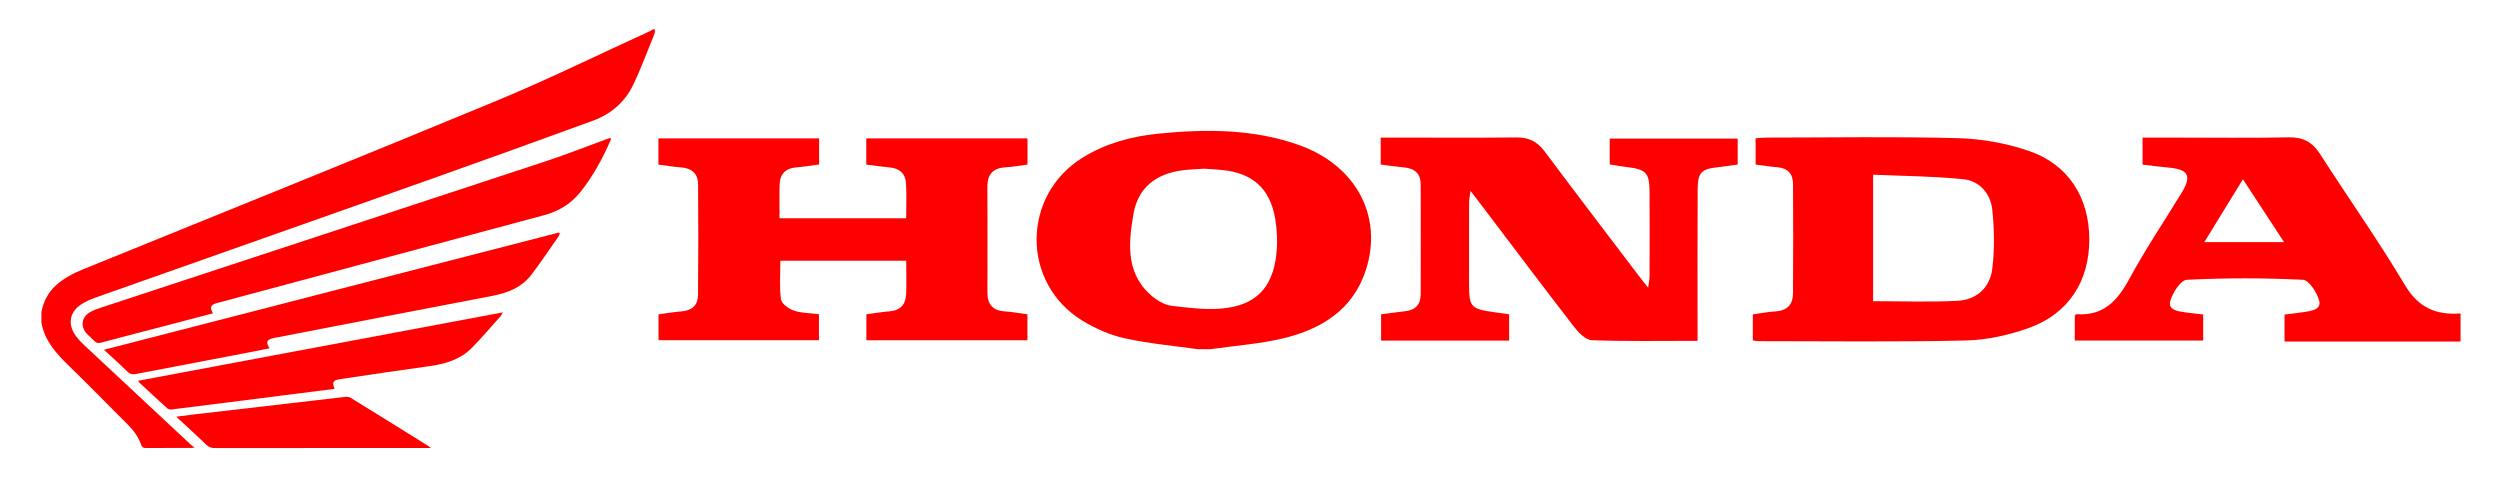 <svg xmlns="http://www.w3.org/2000/svg" id="Layer_1" width="977.95" height="187.81" viewBox="0 0 977.95 187.81"><defs><style>      .st0 {        fill: red;        fill-rule: evenodd;      }    </style></defs><g><path class="st0" d="M16.2,122.02c.85-4.06,2.59-7.63,5.74-10.45,3.16-2.82,6.84-4.71,10.72-6.29,53.78-21.87,107.65-43.51,161.28-65.73,20.5-8.49,40.45-18.31,60.65-27.53.3-.14.56-.38.84-.57h.7c-.02.55.13,1.17-.07,1.65-2.75,6.74-5.26,13.6-8.41,20.15-3.23,6.72-8.7,11.41-15.73,13.97-20.86,7.6-41.74,15.17-62.67,22.59-43.99,15.59-88.01,31.07-132.01,46.63-1.95.69-3.89,1.56-5.6,2.7-4.24,2.84-5.17,7.36-2.4,11.64,1.02,1.58,2.37,3,3.76,4.29,13.82,12.95,27.68,25.87,41.54,38.78.37.35.81.63,1.58,1.22-.8.1-1.06.16-1.31.16-5.91,0-11.82-.02-17.73.03-1.02,0-1.54-.29-1.88-1.29-1.05-3.07-2.93-5.61-5.22-7.89-7.63-7.61-15.15-15.33-22.87-22.84-5-4.86-9.64-9.85-10.91-17.05v-4.17Z"></path><path class="st0" d="M83.32,122.56c-8.18,2.14-16.23,4.26-24.29,6.36-6.49,1.7-12.99,3.36-19.47,5.1-1.06.28-1.86.22-2.65-.63-.9-.98-1.97-1.8-2.88-2.77-2.66-2.84-2.17-6.58,1.19-8.5,1.34-.77,2.83-1.32,4.31-1.8,58.12-19.12,116.26-38.2,174.36-57.37,7.79-2.57,15.43-5.61,23.14-8.43.56-.2,1.13-.39,1.75-.6.1.41.21.6.16.72-3.16,7.31-6.95,14.26-11.92,20.5-3.65,4.58-8.44,7.49-14.1,9.01-31.84,8.55-63.67,17.11-95.5,25.67-10.89,2.93-21.79,5.84-32.68,8.76-2.34.63-2.77,1.7-1.43,3.98Z"></path><path class="st0" d="M218.98,91.4c-.22.45-.38.94-.67,1.34-3.46,4.92-6.79,9.94-10.44,14.72-3.82,5.01-9.29,7.14-15.35,8.29-28.41,5.41-56.8,10.94-85.2,16.43-.23.04-.45.12-.67.17-2.34.52-2.76,1.7-1.16,3.9-2.95.58-5.79,1.15-8.63,1.7-14.55,2.78-29.1,5.53-43.64,8.34-1.35.26-2.34.1-3.39-.93-2.88-2.84-5.91-5.53-9.16-8.54,59.53-15.34,118.77-30.6,178-45.86.11.15.22.3.32.45Z"></path><path class="st0" d="M130.91,152.11c-4.95.63-9.87,1.25-14.8,1.88-11.54,1.46-23.09,2.92-34.63,4.39-4.77.6-9.53,1.23-14.3,1.79-.56.07-1.34-.08-1.73-.43-3.74-3.37-7.43-6.81-11.12-10.24-.11-.1-.15-.28-.29-.55,47.47-8.9,94.86-17.79,142.68-26.76-.47.78-.63,1.2-.92,1.52-3.71,4.14-7.31,8.39-11.21,12.35-4.55,4.62-10.45,6.33-16.74,7.19-11.64,1.59-23.26,3.35-34.88,5.08-2.74.41-3.13,1.16-2.07,3.8Z"></path><path class="st0" d="M168.53,175.25h-2.2c-27.45,0-54.89,0-82.34.02-1.3,0-2.27-.34-3.22-1.25-3.81-3.63-7.69-7.18-11.84-11.03,2.45-.31,4.53-.59,6.62-.84,12.41-1.44,24.83-2.87,37.24-4.31,7.41-.86,14.82-1.76,22.24-2.59.69-.08,1.55,0,2.12.35,10.2,6.28,20.36,12.61,30.53,18.94.18.11.33.27.86.7Z"></path></g><g><path class="st0" d="M468.51,136.6c-9.52-1.35-19.16-2.19-28.52-4.26-5.73-1.26-11.43-3.77-16.46-6.83-24.15-14.69-23.97-49.15.11-63.94,9.13-5.61,19.24-8.28,29.73-9.31,18.49-1.82,36.93-1.85,54.76,4.48,22.27,7.9,32.99,27.81,26.17,48.88-5.05,15.6-17.41,23.13-32.27,26.71-9.31,2.24-18.99,2.89-28.51,4.26h-5ZM471.09,65.99c-2.54.18-5.54.23-8.5.62-10.71,1.42-17.5,7.01-19.25,17.28-2.04,11.97-2.99,24.12,8.36,32.79,1.92,1.46,4.41,2.7,6.76,2.97,6.22.72,12.56,1.54,18.77,1.09,13.64-.98,20.55-7.77,22.05-21.22.51-4.56.31-9.35-.44-13.89-1.97-11.88-8.84-17.97-20.83-19.14-2.15-.21-4.31-.31-6.93-.5Z"></path><path class="st0" d="M962.51,133.6h-68.84v-10.54c2.44-.31,5.04-.6,7.62-.99,2.82-.42,6.82-.94,5.94-4.39-.82-3.2-4-8.11-6.35-8.23-15.13-.75-30.33-.75-45.45,0-2.37.12-5.53,5.03-6.45,8.26-1.01,3.57,2.95,4.06,5.77,4.47,2.28.33,4.57.55,7.08.84v10.18h-50.22v-9.73c.43-.37.56-.58.67-.57,10.51.77,16.03-5.22,20.68-13.82,6.25-11.55,13.63-22.49,20.48-33.72,4.02-6.59,2.62-9.13-5.22-9.81-3.29-.29-6.58-.74-10.09-1.15v-10.57h13.13c14.66,0,29.33.21,43.99-.11,5.68-.12,9.33,1.88,12.35,6.59,10.97,17.1,22.73,33.71,33.12,51.15,5.33,8.95,12.26,11.88,21.8,11.14v11ZM862.28,94.71h31.2c-5.5-8.41-10.56-16.14-16.09-24.58-5.23,8.5-9.98,16.23-15.11,24.58Z"></path><path class="st0" d="M257.56,64.38v-10.23h62.85v10.19c-2.99.39-5.91.89-8.86,1.13-4.19.34-6.45,2.53-6.58,6.67-.14,4.29-.03,8.6-.03,13.23h49.54c0-4.62.17-9.08-.05-13.51-.19-3.86-2.44-6-6.38-6.36-2.97-.27-5.93-.71-9.18-1.1v-10.25h63.07v10.22c-2.9.38-5.66.91-8.45,1.06-4.88.26-7.26,2.6-7.24,7.56.06,13.83.04,27.66.01,41.49-.01,4.68,2.2,7.05,6.9,7.34,2.82.17,5.61.71,8.75,1.13v10.16h-63v-10.16c2.97-.39,6.05-.93,9.14-1.18,4.28-.35,6.28-2.79,6.42-6.83.15-4.15.03-8.32.03-12.94h-49.23c0,4.97-.44,10.11.24,15.1.24,1.72,3.06,3.72,5.1,4.42,2.92,1,6.21.93,9.75,1.37v10.19h-62.76v-10.11c3.19-.43,6.12-.95,9.08-1.18,3.99-.31,6.33-2.42,6.37-6.3.15-14.49.15-28.98.03-43.47-.04-4.13-2.54-6.26-6.71-6.54-2.8-.19-5.59-.68-8.82-1.09Z"></path><path class="st0" d="M590.34,122.95v10.28h-50.08v-10.28c3.21-.41,6.32-.87,9.45-1.21,3.97-.43,6.03-2.61,6.04-6.57.04-14.33.03-28.66,0-43,0-4.27-2.37-6.31-6.5-6.68-2.97-.27-5.93-.72-9.14-1.12v-10.55h6.11c15.67,0,31.33.11,47-.06,4.78-.05,8.12,1.6,11,5.45,12.15,16.29,24.51,32.43,36.8,48.62.99,1.3,2.02,2.57,3.7,4.71.28-2.11.56-3.26.56-4.42.03-10.83.05-21.67,0-32.5-.03-8.16-1.17-9.36-9.28-10.32-1.98-.24-3.94-.6-6.3-.97v-10.12h50.05v10.15c-2.66.37-5.26.79-7.87,1.07-6.3.68-7.76,2.07-7.79,8.55-.09,17.66-.04,35.33-.04,53,0,1.97,0,3.94,0,6.35-14.12,0-27.72.25-41.31-.24-2.38-.08-5.17-2.86-6.88-5.08-12.14-15.68-24.04-31.53-36.02-47.33-1.29-1.7-2.6-3.39-4.6-6.01-.28,2.18-.56,3.33-.56,4.48-.03,10.5-.03,21-.02,31.5,0,9.48.59,10.15,9.72,11.46,1.81.26,3.63.51,5.97.85Z"></path><path class="st0" d="M685.67,133.19v-10.2c3.03-.42,5.94-1.01,8.87-1.18,4.5-.26,6.81-2.68,6.84-6.96.12-14.31.1-28.63.01-42.95-.02-3.86-2.02-6.16-6.1-6.47-2.79-.21-5.55-.68-8.53-1.07v-10.28c1.72-.1,3.18-.26,4.64-.26,24.8-.01,49.62-.45,74.41.22,9.32.25,18.95,1.96,27.76,4.97,15.54,5.29,23.68,18.24,23.72,34.56.04,16.35-8.06,29.12-23.57,34.69-7.86,2.82-16.45,4.74-24.76,4.93-26.95.62-53.93.26-80.9.26-.64,0-1.28-.14-2.39-.27ZM732.71,117.82c11.44,0,22.25.4,33.01-.14,7.47-.37,12.7-5.18,13.61-12.47.95-7.64.82-15.56,0-23.24-.66-6.2-4.95-11.21-11.27-11.86-11.66-1.2-23.43-1.24-35.34-1.77v49.48Z"></path></g></svg>